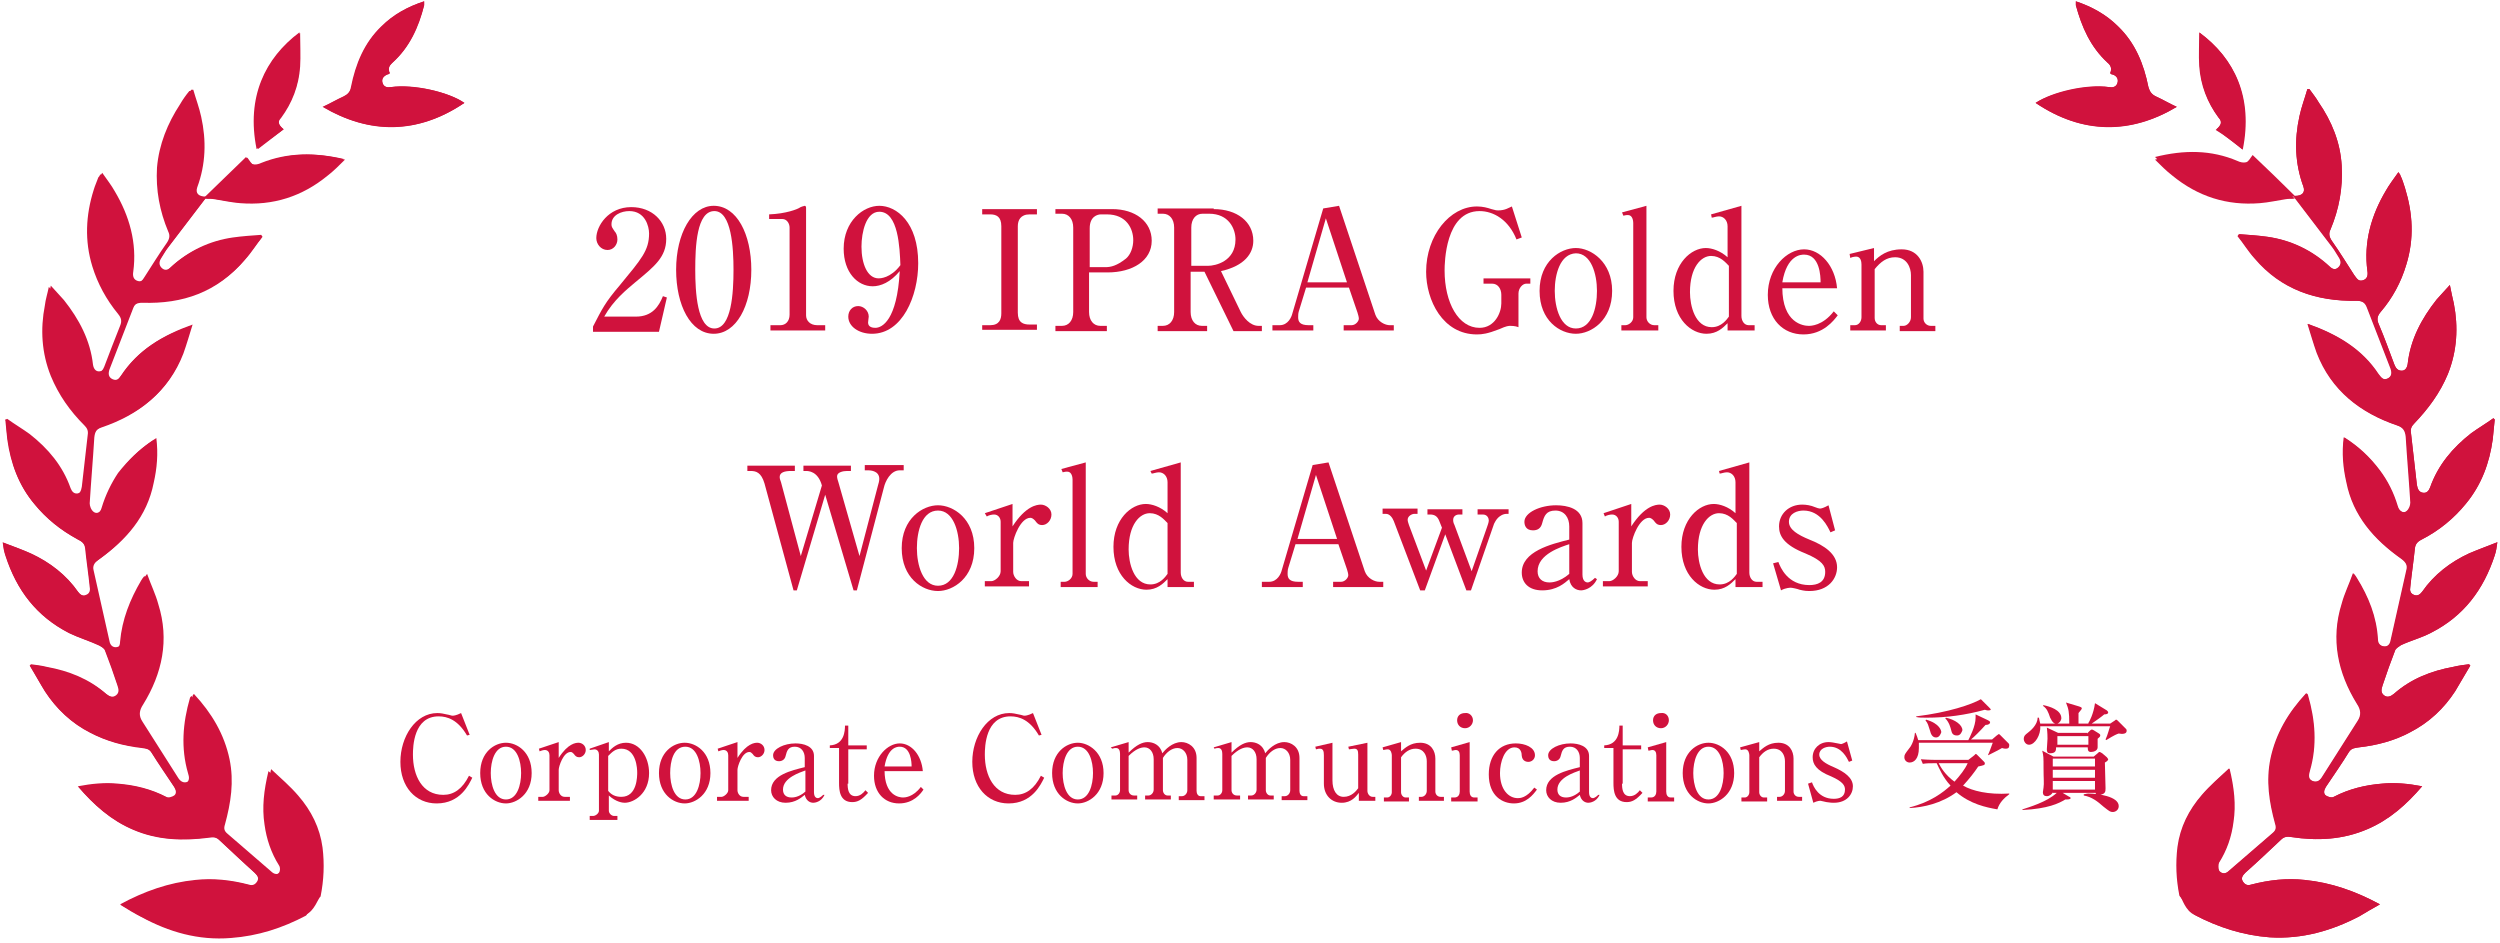 <?xml version="1.0" encoding="utf-8"?>
<!-- Generator: Adobe Illustrator 23.0.6, SVG Export Plug-In . SVG Version: 6.00 Build 0)  -->
<svg version="1.1" id="レイヤー_1" xmlns="http://www.w3.org/2000/svg" xmlns:xlink="http://www.w3.org/1999/xlink" x="0px"
	 y="0px" viewBox="0 0 379 143" style="enable-background:new 0 0 379 143;" xml:space="preserve">
<style type="text/css">
	.st0{fill:#D0123D;}
</style>
<g>
	<g>
		<path class="st0" d="M48.2,136.2c0.6-2.4,0.7-4.9,0.3-7.4c-0.4-3-1.7-5.7-3.7-7.9c-1.2-1.4-2.6-2.6-4.1-4c-0.7,2.9-1,5.5-0.6,8.1
			c0.3,2.2,1,4.3,2.2,6.2c0.2,0.3,0.2,0.8,0,1.1c-0.1,0.2-0.5,0.4-0.8,0.5c-0.2,0-0.6-0.2-0.8-0.4c-2.2-1.9-4.4-3.8-6.6-5.7
			c-0.4-0.4-0.5-0.8-0.4-1.4c0.9-3.2,1.4-6.5,0.7-9.9c-0.8-3.9-2.7-7.1-5.4-9.9c-0.1,0.2-0.2,0.2-0.2,0.3c-1.1,3.8-1.4,7.6-0.3,11.4
			c0.2,0.6,0.3,1.2-0.4,1.6c-0.7,0.4-1.1-0.1-1.5-0.6c-1.8-2.8-3.6-5.7-5.4-8.5c-0.6-0.9-0.5-1.7,0.1-2.6c2.9-4.7,4-9.8,2.3-15.2
			c-0.5-1.5-1.1-3-1.7-4.6c-0.3,0.4-0.4,0.5-0.5,0.7c-1.7,2.9-2.9,5.9-3.2,9.3c0,0.6-0.3,1.1-0.9,1.1c-0.6,0.1-1-0.3-1.1-0.9
			c-0.8-3.6-1.6-7.2-2.4-10.7c-0.2-0.8,0.1-1.3,0.8-1.7c4.1-2.9,7.3-6.5,8.3-11.6c0.5-2.2,0.7-4.4,0.4-6.8c-2.2,1.4-3.9,3.1-5.4,5
			C16.9,73.2,16,75,15.4,77c-0.2,0.8-0.9,1.2-1.4,0.8c-0.3-0.3-0.6-0.8-0.6-1.3c0.2-3.4,0.5-6.7,0.7-10c0.1-0.9,0.4-1.4,1.3-1.7
			c5.6-1.9,10-5.3,12.2-11c0.5-1.4,0.9-2.8,1.4-4.4c-4.5,1.5-8.2,3.8-10.7,7.6c-0.3,0.5-0.7,1-1.4,0.7c-0.7-0.3-0.7-0.9-0.5-1.5
			c1.2-3.1,2.4-6.2,3.6-9.3c0.3-0.8,0.8-1,1.6-1c6.1,0.2,11.3-1.6,15.4-6.4c0.9-1.1,1.7-2.3,2.6-3.4c-0.1-0.1-0.1-0.2-0.2-0.3
			c-1.4,0.1-2.9,0.2-4.3,0.4c-3.6,0.6-6.8,2-9.4,4.5c-0.4,0.4-0.9,0.6-1.4,0.1c-0.5-0.4-0.4-0.9-0.1-1.4c0.4-0.6,0.7-1.2,1.1-1.7
			c1.9-2.5,3.9-5.1,5.8-7.6c0.4,0,0.8-0.1,1.2,0c1.3,0.2,2.6,0.5,3.9,0.6c5,0.4,9.4-1,13.3-4.2c0.9-0.7,1.7-1.5,2.6-2.4
			c-4.4-1-8.5-1-12.5,0.6c-0.4,0.2-0.9,0.3-1.3,0.2c-0.4-0.1-0.6-0.6-1-1.1c-2.1,2-4.2,4.1-6.4,6.2c-1.1,0-1.6-0.5-1.3-1.4
			c1.3-3.5,1.4-7.1,0.6-10.7c-0.3-1.4-0.8-2.7-1.2-4.1c-0.1,0-0.2,0-0.3,0c-0.5,0.6-1,1.3-1.4,2c-1.9,2.9-3.2,6.1-3.5,9.6
			c-0.2,3.4,0.4,6.6,1.7,9.7c0.3,0.6,0.2,1.1-0.2,1.7c-1.2,1.7-2.3,3.5-3.4,5.2c-0.3,0.5-0.6,0.9-1.3,0.8c-0.7-0.2-0.8-0.8-0.7-1.4
			c0.6-4.4-0.6-8.4-2.8-12.2c-0.6-0.9-1.2-1.8-1.9-2.8c-0.1,0.3-0.2,0.4-0.3,0.5c-0.2,0.6-0.5,1.2-0.7,1.9
			c-1.2,3.8-1.4,7.7-0.2,11.6c0.8,2.6,2.1,5,3.9,7.2c0.5,0.6,0.6,1.1,0.3,1.8c-0.8,2-1.6,4.1-2.4,6.2c-0.2,0.5-0.5,0.9-1.1,0.9
			c-0.5,0-0.9-0.4-0.9-1c-0.4-3.7-2.1-6.9-4.4-9.8c-0.6-0.7-1.3-1.4-2-2.2c-0.2,1-0.5,1.9-0.6,2.8c-0.7,3.6-0.5,7.2,0.9,10.7
			c1.2,2.9,2.9,5.3,5.1,7.5c0.4,0.4,0.6,0.8,0.5,1.4c-0.3,2.6-0.6,5.3-0.9,7.9c-0.1,0.6-0.3,1.1-0.9,1.2c-0.6,0.1-0.9-0.3-1.1-0.8
			c-1.2-3.4-3.4-6.1-6.2-8.2c-1.1-0.8-2.3-1.5-3.4-2.3C1,63.5,1,63.6,0.9,63.7c0.1,1,0.1,2,0.3,3c0.5,3.7,1.7,7,4.1,9.8
			c1.8,2.2,4,3.9,6.5,5.3c0.6,0.3,1.1,0.6,1.2,1.4c0.2,2,0.5,4,0.7,5.9c0.1,0.6-0.1,1-0.6,1.2c-0.5,0.2-0.9-0.1-1.2-0.5
			c-1.8-2.6-4.3-4.5-7.1-5.8c-1.4-0.7-2.9-1.2-4.3-1.7c0,0.8,0.2,1.4,0.4,2c1.6,5.2,4.7,9.2,9.6,11.7c1.5,0.7,3.1,1.2,4.6,1.9
			c0.4,0.2,0.8,0.4,0.9,0.8c0.7,1.7,1.3,3.5,1.9,5.3c0.2,0.5,0.4,1.1-0.2,1.5c-0.6,0.4-1.1,0.1-1.5-0.2c-2.6-2.2-5.7-3.4-9-4.1
			c-0.8-0.2-1.6-0.3-2.4-0.4c-0.1,0.1-0.1,0.1-0.2,0.2c0.8,1.3,1.5,2.7,2.3,3.9c1.7,2.6,4,4.8,6.8,6.2c2.5,1.3,5.1,2,7.8,2.3
			c0.6,0.1,1.1,0.1,1.5,0.7c1.2,1.8,2.3,3.5,3.5,5.3c0.3,0.5,0.4,1,0,1.3c-0.3,0.2-0.9,0.4-1.2,0.2c-2.3-1.2-4.7-1.8-7.3-2
			c-2-0.2-4,0-6.1,0.4c2.4,2.8,5,5.1,8.3,6.5c3.7,1.6,7.6,1.7,11.5,1.2c0.6-0.1,1.1-0.1,1.6,0.4c1.8,1.7,3.6,3.3,5.4,5
			c0.4,0.4,0.7,0.8,0.4,1.3c-0.3,0.5-0.7,0.7-1.3,0.5c-2.6-0.7-5.3-1-8.1-0.7c-4,0.4-7.7,1.7-11.4,3.7c1.1,0.7,2.1,1.3,3.1,1.8
			c4.2,2.3,8.7,3.6,13.6,3.2c4.1-0.3,7.8-1.5,11.4-3.4 M70.4,15.6c-2.4-1.7-7.7-2.8-11.1-2.4c-0.6,0.1-1.1,0-1.3-0.6
			c-0.2-0.6,0.1-1,0.7-1.3c0.1-0.1,0.2-0.1,0.4-0.2c-0.4-0.7-0.1-1.1,0.4-1.6c2.6-2.3,4-5.4,4.8-8.7c0-0.2,0-0.4,0-0.6
			C61.8,1,59.6,2.2,57.8,4c-2.6,2.5-3.9,5.7-4.6,9.2c-0.1,0.7-0.5,1.1-1.1,1.4c-1.1,0.5-2.1,1.1-3.2,1.6
			C55.9,20.3,63.3,20.4,70.4,15.6z M43,19.6c-0.8-0.7-0.9-1.1-0.5-1.8c1.7-2.3,2.8-4.9,2.9-7.8c0.1-1.6,0-3.3,0-5.1
			c-5.2,3.9-8.1,9.8-6.5,17.7C40.3,21.6,41.6,20.6,43,19.6z"/>
		<path class="st0" d="M46.3,138.7c-3.6,1.9-7.4,3.1-11.4,3.4c-4.9,0.3-9.4-1-13.6-3.2c-1-0.6-2-1.2-3.1-1.8c3.7-2,7.4-3.3,11.4-3.7
			c2.7-0.3,5.4,0,8.1,0.7c0.6,0.2,1,0,1.3-0.5c0.3-0.5,0-0.9-0.4-1.3c-1.8-1.6-3.6-3.3-5.4-5c-0.5-0.5-1-0.5-1.6-0.4
			c-3.9,0.6-7.8,0.4-11.5-1.2c-3.3-1.4-5.9-3.7-8.3-6.5c2.1-0.4,4.1-0.6,6.1-0.4c2.5,0.2,5,0.8,7.3,2c0.3,0.2,0.9,0,1.2-0.2
			c0.4-0.3,0.3-0.8,0-1.3c-1.2-1.8-2.4-3.5-3.5-5.3c-0.4-0.6-0.9-0.6-1.5-0.7c-2.7-0.3-5.4-1-7.8-2.3c-2.9-1.5-5.1-3.6-6.8-6.2
			c-0.8-1.3-1.5-2.6-2.3-3.9c0.1-0.1,0.1-0.1,0.2-0.2c0.8,0.1,1.6,0.2,2.4,0.4c3.3,0.6,6.4,1.8,9,4.1c0.5,0.4,1,0.6,1.5,0.2
			c0.5-0.4,0.4-0.9,0.2-1.5c-0.6-1.8-1.2-3.5-1.9-5.3c-0.1-0.3-0.6-0.6-0.9-0.8c-1.5-0.7-3.1-1.1-4.6-1.9c-4.9-2.5-7.9-6.5-9.6-11.7
			c-0.2-0.6-0.3-1.2-0.4-2c1.5,0.6,2.9,1.1,4.3,1.7c2.8,1.3,5.3,3.2,7.1,5.8c0.3,0.4,0.7,0.7,1.2,0.5c0.6-0.2,0.7-0.7,0.6-1.2
			c-0.2-2-0.5-3.9-0.7-5.9c-0.1-0.8-0.6-1.1-1.2-1.4c-2.5-1.3-4.7-3.1-6.5-5.3c-2.4-2.9-3.6-6.2-4.1-9.8c-0.1-1-0.2-2-0.3-3
			C1,63.6,1,63.5,1.1,63.5c1.1,0.8,2.3,1.5,3.4,2.3c2.8,2.2,5,4.8,6.2,8.2c0.2,0.5,0.5,0.9,1.1,0.8c0.6-0.1,0.8-0.6,0.9-1.2
			c0.3-2.6,0.6-5.3,0.9-7.9c0.1-0.6-0.1-1-0.5-1.4c-2.1-2.2-3.9-4.6-5.1-7.5c-1.4-3.5-1.6-7.1-0.9-10.7c0.2-0.9,0.4-1.7,0.6-2.8
			c0.7,0.8,1.4,1.5,2,2.2c2.3,2.9,4,6.1,4.4,9.8c0.1,0.6,0.4,1,0.9,1c0.6,0,0.9-0.4,1.1-0.9c0.8-2.1,1.5-4.1,2.4-6.2
			c0.3-0.7,0.2-1.2-0.3-1.8c-1.8-2.1-3.1-4.5-3.9-7.2c-1.2-3.9-1-7.7,0.2-11.6c0.2-0.6,0.4-1.3,0.7-1.9c0-0.1,0.1-0.2,0.3-0.5
			c0.7,1,1.4,1.9,1.9,2.8c2.2,3.7,3.4,7.8,2.8,12.2c-0.1,0.6,0,1.2,0.7,1.4c0.7,0.2,0.9-0.3,1.3-0.8c1.1-1.7,2.2-3.5,3.4-5.2
			c0.4-0.6,0.5-1.1,0.2-1.7c-1.3-3.1-1.9-6.3-1.7-9.7c0.2-3.5,1.5-6.7,3.5-9.6c0.4-0.7,0.9-1.3,1.4-2c0.1,0,0.2,0,0.3,0
			c0.4,1.4,0.9,2.7,1.2,4.1c0.8,3.6,0.7,7.2-0.6,10.7c-0.3,0.9,0.2,1.4,1.3,1.4c0,0,0,0,0.1,0.1c-1.9,2.5-3.9,5.1-5.8,7.6
			c-0.4,0.5-0.7,1.1-1.1,1.7c-0.3,0.5-0.3,1,0.1,1.4c0.5,0.5,1,0.3,1.4-0.1c2.7-2.5,5.9-4,9.4-4.5c1.4-0.2,2.9-0.3,4.3-0.4
			c0.1,0.1,0.1,0.2,0.2,0.3c-0.9,1.1-1.6,2.3-2.6,3.4c-4,4.7-9.3,6.5-15.4,6.4c-0.8,0-1.3,0.2-1.6,1c-1.2,3.1-2.4,6.2-3.6,9.3
			c-0.2,0.6-0.2,1.2,0.5,1.5c0.7,0.3,1-0.2,1.4-0.7c2.5-3.8,6.2-6,10.7-7.6c-0.5,1.6-0.9,3-1.4,4.4c-2.2,5.7-6.6,9.1-12.2,11
			c-0.9,0.3-1.2,0.8-1.3,1.7c-0.2,3.3-0.5,6.7-0.7,10c0,0.4,0.2,1,0.6,1.3c0.5,0.4,1.2,0,1.4-0.8c0.6-2,1.5-3.8,2.7-5.4
			c1.5-2,3.2-3.6,5.4-5c0.3,2.4,0.1,4.6-0.4,6.8c-1,5.1-4.2,8.7-8.3,11.6c-0.7,0.5-1,1-0.8,1.7c0.8,3.6,1.6,7.2,2.4,10.7
			c0.1,0.6,0.5,1,1.1,0.9c0.6-0.1,0.9-0.5,0.9-1.1c0.2-3.4,1.4-6.4,3.2-9.3c0.1-0.2,0.2-0.3,0.5-0.7c0.6,1.7,1.3,3.1,1.7,4.6
			c1.7,5.4,0.6,10.5-2.3,15.2c-0.6,0.9-0.7,1.7-0.1,2.6c1.8,2.8,3.6,5.7,5.4,8.5c0.3,0.5,0.8,0.9,1.5,0.6c0.7-0.3,0.6-0.9,0.4-1.6
			c-1.1-3.8-0.8-7.6,0.3-11.4c0-0.1,0.1-0.2,0.2-0.3c2.7,2.9,4.6,6.1,5.4,9.9c0.7,3.4,0.2,6.6-0.7,9.9c-0.2,0.6-0.1,1,0.4,1.4
			c2.2,1.9,4.4,3.8,6.6,5.7c0.2,0.2,0.5,0.4,0.8,0.4c0.3,0,0.7-0.2,0.8-0.5c0.1-0.3,0.1-0.8,0-1.1c-1.2-1.9-1.9-3.9-2.2-6.2
			c-0.4-2.6-0.1-5.2,0.6-8.1c1.5,1.4,2.9,2.6,4.1,4c2,2.3,3.3,4.9,3.7,7.9c0.3,2.5,0.2,4.9-0.3,7.4
			C48.2,136.2,47.7,138.1,46.3,138.7z"/>
		<path class="st0" d="M70.4,15.6c-7.1,4.8-14.4,4.8-21.4,0.6c1.1-0.5,2.1-1.1,3.2-1.6c0.6-0.3,0.9-0.7,1.1-1.4
			c0.7-3.5,2-6.7,4.6-9.2c1.8-1.8,4-3,6.4-3.8c0,0.2,0,0.4,0,0.6c-0.9,3.3-2.2,6.3-4.8,8.7c-0.5,0.4-0.7,0.9-0.4,1.6
			c-0.1,0.1-0.2,0.2-0.4,0.2c-0.6,0.2-0.9,0.7-0.7,1.3c0.2,0.6,0.7,0.7,1.3,0.6C62.6,12.7,67.9,13.9,70.4,15.6z"/>
		<path class="st0" d="M31.1,30.1c2.1-2.1,4.3-4.2,6.4-6.2c0.4,0.5,0.6,1,1,1.1c0.4,0.1,0.9,0,1.3-0.2c4-1.7,8.1-1.7,12.5-0.6
			c-0.9,0.9-1.7,1.7-2.6,2.4c-3.9,3.2-8.3,4.6-13.3,4.2c-1.3-0.1-2.6-0.4-3.9-0.6C32,30.1,31.6,30.2,31.1,30.1
			C31.2,30.2,31.2,30.2,31.1,30.1z"/>
		<path class="st0" d="M43,19.6c-1.3,1-2.6,2-3.9,3C37.4,14.8,40.2,8.9,45.5,5c0,1.8,0.1,3.5,0,5.1c-0.2,2.9-1.2,5.5-2.9,7.8
			C42,18.5,42.2,19,43,19.6z"/>
	</g>
	<g>
		<path class="st0" d="M332.7,138.7c3.6,1.9,7.4,3.1,11.4,3.4c4.9,0.3,9.4-1,13.6-3.2c1-0.6,2-1.2,3.1-1.8c-3.7-2-7.4-3.3-11.4-3.7
			c-2.7-0.3-5.4,0-8.1,0.7c-0.6,0.2-1,0-1.3-0.5c-0.3-0.5,0-0.9,0.4-1.3c1.8-1.6,3.6-3.3,5.4-5c0.5-0.5,1-0.5,1.6-0.4
			c3.9,0.6,7.8,0.4,11.5-1.2c3.3-1.4,5.9-3.7,8.3-6.5c-2.1-0.4-4.1-0.6-6.1-0.4c-2.5,0.2-5,0.8-7.3,2c-0.3,0.2-0.9,0-1.2-0.2
			c-0.4-0.3-0.3-0.8,0-1.3c1.2-1.8,2.4-3.5,3.5-5.3c0.4-0.6,0.9-0.6,1.5-0.7c2.7-0.3,5.4-1,7.8-2.3c2.9-1.5,5.1-3.6,6.8-6.2
			c0.8-1.3,1.5-2.6,2.3-3.9c-0.1-0.1-0.1-0.1-0.2-0.2c-0.8,0.1-1.6,0.2-2.4,0.4c-3.3,0.6-6.4,1.8-9,4.1c-0.5,0.4-1,0.6-1.5,0.2
			c-0.5-0.4-0.4-0.9-0.2-1.5c0.6-1.8,1.2-3.5,1.9-5.3c0.1-0.3,0.6-0.6,0.9-0.8c1.5-0.7,3.1-1.1,4.6-1.9c4.9-2.5,7.9-6.5,9.6-11.7
			c0.2-0.6,0.3-1.2,0.4-2c-1.5,0.6-2.9,1.1-4.3,1.7c-2.8,1.3-5.3,3.2-7.1,5.8c-0.3,0.4-0.7,0.7-1.2,0.5c-0.6-0.2-0.7-0.7-0.6-1.2
			c0.2-2,0.5-3.9,0.7-5.9c0.1-0.8,0.6-1.1,1.2-1.4c2.5-1.3,4.7-3.1,6.5-5.3c2.4-2.9,3.6-6.2,4.1-9.8c0.1-1,0.2-2,0.3-3
			c-0.1-0.1-0.1-0.1-0.2-0.2c-1.1,0.8-2.3,1.5-3.4,2.3c-2.8,2.2-5,4.8-6.2,8.2c-0.2,0.5-0.5,0.9-1.1,0.8c-0.6-0.1-0.8-0.6-0.9-1.2
			c-0.3-2.6-0.6-5.3-0.9-7.9c-0.1-0.6,0.1-1,0.5-1.4c2.1-2.2,3.9-4.6,5.1-7.5c1.4-3.5,1.6-7.1,0.9-10.7c-0.2-0.9-0.4-1.7-0.6-2.8
			c-0.7,0.8-1.4,1.5-2,2.2c-2.3,2.9-4,6.1-4.4,9.8c-0.1,0.6-0.4,1-0.9,1c-0.6,0-0.9-0.4-1.1-0.9c-0.8-2.1-1.5-4.1-2.4-6.2
			c-0.3-0.7-0.2-1.2,0.3-1.8c1.8-2.1,3.1-4.5,3.9-7.2c1.2-3.9,1-7.7-0.2-11.6c-0.2-0.6-0.4-1.3-0.7-1.9c0-0.1-0.1-0.2-0.3-0.5
			c-0.7,1-1.4,1.9-1.9,2.8c-2.2,3.7-3.4,7.8-2.8,12.2c0.1,0.6,0,1.2-0.7,1.4c-0.7,0.2-0.9-0.3-1.3-0.8c-1.1-1.7-2.2-3.5-3.4-5.2
			c-0.4-0.6-0.5-1.1-0.2-1.7c1.3-3.1,1.9-6.3,1.7-9.7c-0.2-3.5-1.5-6.7-3.5-9.6c-0.4-0.7-0.9-1.3-1.4-2c-0.1,0-0.2,0-0.3,0
			c-0.4,1.4-0.9,2.7-1.2,4.1c-0.8,3.6-0.7,7.2,0.6,10.7c0.3,0.9-0.2,1.4-1.3,1.4c-2.1-2.1-4.3-4.2-6.4-6.2c-0.4,0.5-0.6,1-1,1.1
			c-0.4,0.1-0.9,0-1.3-0.2c-4-1.7-8.1-1.7-12.5-0.6c0.9,0.9,1.7,1.7,2.6,2.4c3.9,3.2,8.3,4.6,13.3,4.2c1.3-0.1,2.6-0.4,3.9-0.6
			c0.4-0.1,0.8,0,1.2,0c1.9,2.5,3.9,5.1,5.8,7.6c0.4,0.5,0.7,1.1,1.1,1.7c0.3,0.5,0.3,1-0.1,1.4c-0.5,0.5-1,0.3-1.4-0.1
			c-2.7-2.5-5.9-4-9.4-4.5c-1.4-0.2-2.9-0.3-4.3-0.4c-0.1,0.1-0.1,0.2-0.2,0.3c0.9,1.1,1.6,2.3,2.6,3.4c4,4.7,9.3,6.5,15.4,6.4
			c0.8,0,1.3,0.2,1.6,1c1.2,3.1,2.4,6.2,3.6,9.3c0.2,0.6,0.2,1.2-0.5,1.5c-0.7,0.3-1-0.2-1.4-0.7c-2.5-3.8-6.2-6-10.7-7.6
			c0.5,1.6,0.9,3,1.4,4.4c2.2,5.7,6.6,9.1,12.2,11c0.9,0.3,1.2,0.8,1.3,1.7c0.2,3.3,0.5,6.7,0.7,10c0,0.4-0.2,1-0.6,1.3
			c-0.5,0.4-1.2,0-1.4-0.8c-0.6-2-1.5-3.8-2.7-5.4c-1.5-2-3.2-3.6-5.4-5c-0.3,2.4-0.1,4.6,0.4,6.8c1,5.1,4.2,8.7,8.3,11.6
			c0.7,0.5,1,1,0.8,1.7c-0.8,3.6-1.6,7.2-2.4,10.7c-0.1,0.6-0.5,1-1.1,0.9c-0.6-0.1-0.9-0.5-0.9-1.1c-0.2-3.4-1.4-6.4-3.2-9.3
			c-0.1-0.2-0.2-0.3-0.5-0.7c-0.6,1.7-1.3,3.1-1.7,4.6c-1.7,5.4-0.6,10.5,2.3,15.2c0.6,0.9,0.7,1.7,0.1,2.6
			c-1.8,2.8-3.6,5.7-5.4,8.5c-0.3,0.5-0.8,0.9-1.5,0.6c-0.7-0.3-0.6-0.9-0.4-1.6c1.1-3.8,0.8-7.6-0.3-11.4c0-0.1-0.1-0.2-0.2-0.3
			c-2.7,2.9-4.6,6.1-5.4,9.9c-0.7,3.4-0.2,6.6,0.7,9.9c0.2,0.6,0.1,1-0.4,1.4c-2.2,1.9-4.4,3.8-6.6,5.7c-0.2,0.2-0.5,0.4-0.8,0.4
			c-0.3,0-0.7-0.2-0.8-0.5c-0.1-0.3-0.1-0.8,0-1.1c1.2-1.9,1.9-3.9,2.2-6.2c0.4-2.6,0.1-5.2-0.6-8.1c-1.5,1.4-2.9,2.6-4.1,4
			c-2,2.3-3.3,4.9-3.7,7.9c-0.3,2.5-0.2,4.9,0.3,7.4 M330,16.2c-1.1-0.5-2.1-1.1-3.2-1.6c-0.6-0.3-0.9-0.7-1.1-1.4
			c-0.7-3.5-2-6.7-4.6-9.2c-1.8-1.8-4-3-6.4-3.8c0,0.2,0,0.4,0,0.6c0.9,3.3,2.2,6.3,4.8,8.7c0.5,0.4,0.7,0.9,0.4,1.6
			c0.1,0.1,0.2,0.2,0.4,0.2c0.6,0.2,0.9,0.7,0.7,1.3c-0.2,0.6-0.7,0.7-1.3,0.6c-3.3-0.4-8.6,0.8-11.1,2.4
			C315.7,20.4,323.1,20.3,330,16.2z M340,22.7c1.6-7.9-1.2-13.8-6.5-17.7c0,1.8-0.1,3.5,0,5.1c0.2,2.9,1.2,5.5,2.9,7.8
			c0.5,0.6,0.3,1.1-0.5,1.8C337.4,20.6,338.7,21.6,340,22.7z"/>
		<path class="st0" d="M332.7,138.7c3.6,1.9,7.4,3.1,11.4,3.4c4.9,0.3,9.4-1,13.6-3.2c1-0.6,2-1.2,3.1-1.8c-3.7-2-7.4-3.3-11.4-3.7
			c-2.7-0.3-5.4,0-8.1,0.7c-0.6,0.2-1,0-1.3-0.5c-0.3-0.5,0-0.9,0.4-1.3c1.8-1.6,3.6-3.3,5.4-5c0.5-0.5,1-0.5,1.6-0.4
			c3.9,0.6,7.8,0.4,11.5-1.2c3.3-1.4,5.9-3.7,8.3-6.5c-2.1-0.4-4.1-0.6-6.1-0.4c-2.5,0.2-5,0.8-7.3,2c-0.3,0.2-0.9,0-1.2-0.2
			c-0.4-0.3-0.3-0.8,0-1.3c1.2-1.8,2.4-3.5,3.5-5.3c0.4-0.6,0.9-0.6,1.5-0.7c2.7-0.3,5.4-1,7.8-2.3c2.9-1.5,5.1-3.6,6.8-6.2
			c0.8-1.3,1.5-2.6,2.3-3.9c-0.1-0.1-0.1-0.1-0.2-0.2c-0.8,0.1-1.6,0.2-2.4,0.4c-3.3,0.6-6.4,1.8-9,4.1c-0.5,0.4-1,0.6-1.5,0.2
			c-0.5-0.4-0.4-0.9-0.2-1.5c0.6-1.8,1.2-3.5,1.9-5.3c0.1-0.3,0.6-0.6,0.9-0.8c1.5-0.7,3.1-1.1,4.6-1.9c4.9-2.5,7.9-6.5,9.6-11.7
			c0.2-0.6,0.3-1.2,0.4-2c-1.5,0.6-2.9,1.1-4.3,1.7c-2.8,1.3-5.3,3.2-7.1,5.8c-0.3,0.4-0.7,0.7-1.2,0.5c-0.6-0.2-0.7-0.7-0.6-1.2
			c0.2-2,0.5-3.9,0.7-5.9c0.1-0.8,0.6-1.1,1.2-1.4c2.5-1.3,4.7-3.1,6.5-5.3c2.4-2.9,3.6-6.2,4.1-9.8c0.1-1,0.2-2,0.3-3
			c-0.1-0.1-0.1-0.1-0.2-0.2c-1.1,0.8-2.3,1.5-3.4,2.3c-2.8,2.2-5,4.8-6.2,8.2c-0.2,0.5-0.5,0.9-1.1,0.8c-0.6-0.1-0.8-0.6-0.9-1.2
			c-0.3-2.6-0.6-5.3-0.9-7.9c-0.1-0.6,0.1-1,0.5-1.4c2.1-2.2,3.9-4.6,5.1-7.5c1.4-3.5,1.6-7.1,0.9-10.7c-0.2-0.9-0.4-1.7-0.6-2.8
			c-0.7,0.8-1.4,1.5-2,2.2c-2.3,2.9-4,6.1-4.4,9.8c-0.1,0.6-0.4,1-0.9,1c-0.6,0-0.9-0.4-1.1-0.9c-0.8-2.1-1.5-4.1-2.4-6.2
			c-0.3-0.7-0.2-1.2,0.3-1.8c1.8-2.1,3.1-4.5,3.9-7.2c1.2-3.9,1-7.7-0.2-11.6c-0.2-0.6-0.4-1.3-0.7-1.9c0-0.1-0.1-0.2-0.3-0.5
			c-0.7,1-1.4,1.9-1.9,2.8c-2.2,3.7-3.4,7.8-2.8,12.2c0.1,0.6,0,1.2-0.7,1.4c-0.7,0.2-0.9-0.3-1.3-0.8c-1.1-1.7-2.2-3.5-3.4-5.2
			c-0.4-0.6-0.5-1.1-0.2-1.7c1.3-3.1,1.9-6.3,1.7-9.7c-0.2-3.5-1.5-6.7-3.5-9.6c-0.4-0.7-0.9-1.3-1.4-2c-0.1,0-0.2,0-0.3,0
			c-0.4,1.4-0.9,2.7-1.2,4.1c-0.8,3.6-0.7,7.2,0.6,10.7c0.3,0.9-0.2,1.4-1.3,1.4c0,0,0,0-0.1,0.1c1.9,2.5,3.9,5.1,5.8,7.6
			c0.4,0.5,0.7,1.1,1.1,1.7c0.3,0.5,0.3,1-0.1,1.4c-0.5,0.5-1,0.3-1.4-0.1c-2.7-2.5-5.9-4-9.4-4.5c-1.4-0.2-2.9-0.3-4.3-0.4
			c-0.1,0.1-0.1,0.2-0.2,0.3c0.9,1.1,1.6,2.3,2.6,3.4c4,4.7,9.3,6.5,15.4,6.4c0.8,0,1.3,0.2,1.6,1c1.2,3.1,2.4,6.2,3.6,9.3
			c0.2,0.6,0.2,1.2-0.5,1.5c-0.7,0.3-1-0.2-1.4-0.7c-2.5-3.8-6.2-6-10.7-7.6c0.5,1.6,0.9,3,1.4,4.4c2.2,5.7,6.6,9.1,12.2,11
			c0.9,0.3,1.2,0.8,1.3,1.7c0.2,3.3,0.5,6.7,0.7,10c0,0.4-0.2,1-0.6,1.3c-0.5,0.4-1.2,0-1.4-0.8c-0.6-2-1.5-3.8-2.7-5.4
			c-1.5-2-3.2-3.6-5.4-5c-0.3,2.4-0.1,4.6,0.4,6.8c1,5.1,4.2,8.7,8.3,11.6c0.7,0.5,1,1,0.8,1.7c-0.8,3.6-1.6,7.2-2.4,10.7
			c-0.1,0.6-0.5,1-1.1,0.9c-0.6-0.1-0.9-0.5-0.9-1.1c-0.2-3.4-1.4-6.4-3.2-9.3c-0.1-0.2-0.2-0.3-0.5-0.7c-0.6,1.7-1.3,3.1-1.7,4.6
			c-1.7,5.4-0.6,10.5,2.3,15.2c0.6,0.9,0.7,1.7,0.1,2.6c-1.8,2.8-3.6,5.7-5.4,8.5c-0.3,0.5-0.8,0.9-1.5,0.6
			c-0.7-0.3-0.6-0.9-0.4-1.6c1.1-3.8,0.8-7.6-0.3-11.4c0-0.1-0.1-0.2-0.2-0.3c-2.7,2.9-4.6,6.1-5.4,9.9c-0.7,3.4-0.2,6.6,0.7,9.9
			c0.2,0.6,0.1,1-0.4,1.4c-2.2,1.9-4.4,3.8-6.6,5.7c-0.2,0.2-0.5,0.4-0.8,0.4c-0.3,0-0.7-0.2-0.8-0.5c-0.1-0.3-0.1-0.8,0-1.1
			c1.2-1.9,1.9-3.9,2.2-6.2c0.4-2.6,0.1-5.2-0.6-8.1c-1.5,1.4-2.9,2.6-4.1,4c-2,2.3-3.3,4.9-3.7,7.9c-0.3,2.5-0.2,4.9,0.3,7.4
			C330.8,136.2,331.3,138.1,332.7,138.7z"/>
		<path class="st0" d="M308.6,15.6c7.1,4.8,14.4,4.8,21.4,0.6c-1.1-0.5-2.1-1.1-3.2-1.6c-0.6-0.3-0.9-0.7-1.1-1.4
			c-0.7-3.5-2-6.7-4.6-9.2c-1.8-1.8-4-3-6.4-3.8c0,0.2,0,0.4,0,0.6c0.9,3.3,2.2,6.3,4.8,8.7c0.5,0.4,0.7,0.9,0.4,1.6
			c0.1,0.1,0.2,0.2,0.4,0.2c0.6,0.2,0.9,0.7,0.7,1.3c-0.2,0.6-0.7,0.7-1.3,0.6C316.4,12.7,311.1,13.9,308.6,15.6z"/>
		<path class="st0" d="M347.9,30.1c-2.1-2.1-4.3-4.2-6.4-6.2c-0.4,0.5-0.6,1-1,1.1c-0.4,0.1-0.9,0-1.3-0.2c-4-1.7-8.1-1.7-12.5-0.6
			c0.9,0.9,1.7,1.7,2.6,2.4c3.9,3.2,8.3,4.6,13.3,4.2c1.3-0.1,2.6-0.4,3.9-0.6C347,30.1,347.4,30.2,347.9,30.1
			C347.8,30.2,347.8,30.2,347.9,30.1z"/>
		<path class="st0" d="M336,19.6c1.3,1,2.6,2,3.9,3c1.6-7.9-1.2-13.8-6.5-17.7c0,1.8-0.1,3.5,0,5.1c0.2,2.9,1.2,5.5,2.9,7.8
			C337,18.5,336.8,19,336,19.6z"/>
	</g>
	<g>
		<g>
			<path class="st0" d="M89.9,49.5c1.4-2.7,1.8-3.6,4.1-6.3c3.2-3.9,4.4-5.2,4.4-7.8c0-1.1-0.6-3.4-3-3.4c-1.2,0-2.7,0.6-2.7,2
				c0,0.4,0.1,0.5,0.5,1.1c0.2,0.2,0.4,0.6,0.4,1.2c0,0.8-0.6,1.6-1.5,1.6c-1,0-1.7-0.9-1.7-1.8c0-1.8,1.8-4.7,5.3-4.7
				c3.2,0,5.3,2.2,5.3,4.8c0,2.8-1.8,4.2-4.7,6.6c-1.3,1.1-3.3,2.7-4.7,5.2h4.8c2.5,0,3.5-1.6,4.1-3.1l0.6,0.2l-1.2,5.2H89.9V49.5z"
				/>
			<path class="st0" d="M113.9,40.9c0,5.5-2.3,9.7-5.7,9.7c-3.5,0-5.7-4.3-5.7-9.7c0-5.5,2.4-9.7,5.7-9.7
				C111.7,31.2,113.9,35.5,113.9,40.9z M105.4,40.9c0,3.4,0.3,8.9,2.9,8.9c2.6,0,2.9-5.4,2.9-8.9c0-3.3-0.3-8.9-2.9-8.9
				C105.6,32,105.4,37.4,105.4,40.9z"/>
			<path class="st0" d="M116.8,49.3h1.5c0.8,0,1.4-0.6,1.4-1.6V34.5c0-0.6-0.4-1.3-1.1-1.3h-2v-0.7c2.6-0.1,4.3-0.8,4.6-1
				c0.1-0.1,0.7-0.3,0.8-0.3c0.1,0,0.2,0.1,0.2,0.3v16.3c0,0.8,0.6,1.5,1.7,1.5h1.2v0.8h-8.3V49.3z"/>
			<path class="st0" d="M132.3,43.4c-2.3,0-4.4-2.1-4.4-5.7c0-4.2,3-6.5,5.4-6.5c2.6,0,5.9,2.5,5.9,8.7c0,5-2.4,10.7-7,10.7
				c-2,0-3.6-1.1-3.6-2.6c0-0.9,0.6-1.6,1.5-1.6c0.8,0,1.6,0.7,1.6,1.6c0,0.1-0.1,0.7-0.1,0.9c0,0.7,0.7,0.8,1.1,0.8
				c1,0,3.3-1.1,3.7-8.6C135,42.8,133.5,43.4,132.3,43.4z M133.3,32.1c-2,0-2.7,3.1-2.7,5.3c0,2.6,0.9,4.8,2.6,4.8
				c0.2,0,1.8,0,3.3-2C136.4,37.6,136.2,32.1,133.3,32.1z"/>
			<path class="st0" d="M148.9,49.3h1.2c1.4,0,1.7-0.9,1.7-1.8V34.3c0-1.5-0.8-1.8-1.7-1.8h-1.2v-0.8h8.3v0.8h-1.1
				c-1.4,0-1.8,0.9-1.8,1.8v13.1c0,1.5,0.8,1.8,1.8,1.8h1.1v0.8h-8.3V49.3z"/>
			<path class="st0" d="M160.1,31.7h8.5c3.5,0,6,1.9,6,4.8c0,3-2.9,4.8-6.7,4.8h-2.8v6c0,1.3,0.7,2.1,1.7,2.1h1v0.8h-7.8v-0.8h1
				c1,0,1.7-0.8,1.7-2.1V34.5c0-1.3-0.7-2.1-1.7-2.1h-1V31.7z M165.2,40.5h2.4c0.8,0,1.7-0.2,3.1-1.3c0.7-0.6,1.1-1.7,1.1-2.8
				c0-1.7-1-3.9-4-3.9h-0.9c-0.5,0-1.7,0.3-1.7,2.1V40.5z"/>
			<path class="st0" d="M184,31.7c3.5,0,6,1.9,6,4.8c0,1.9-1.3,3.8-4.9,4.6l3,6.2c0.4,0.8,1.4,2.1,2.7,2.1h0.5v0.8H187l-4.4-9h-2.1
				v6.1c0,1.3,0.7,2.1,1.7,2.1h0.8v0.8h-7.5v-0.8h0.8c1,0,1.7-0.8,1.7-2.1V34.5c0-1.3-0.7-2.1-1.7-2.1h-0.8v-0.8H184z M180.5,40.3
				h2.6c1.2,0,4.2-0.7,4.2-4c0-1.6-1-3.9-4-3.9h-1c-1,0-1.7,0.8-1.7,2.1V40.3z"/>
			<path class="st0" d="M198,43.6l-1.1,3.6c-0.1,0.3-0.1,0.7-0.1,0.9c0,0.7,0.3,1.2,1.6,1.2h0.7v0.8h-6.2v-0.8h1.1
				c1.3,0,1.8-1.3,1.9-1.7l4.7-16l2.4-0.4l5.5,16.5c0.4,1.1,1.5,1.6,2.2,1.6h0.6v0.8h-7.6v-0.8h1.2c0.6,0,1.1-0.6,1.1-1
				c0-0.2-0.1-0.6-0.2-0.9l-1.3-3.8H198z M204.2,42.8l-3.2-9.7l-2.8,9.7H204.2z"/>
			<path class="st0" d="M230.7,36l-0.8,0.3c-1.2-3-3.5-4.3-5.6-4.3c-5.2,0-5.3,7.9-5.3,9c0,4.9,2.1,8.7,5.3,8.7
				c2.3,0,3.3-2.3,3.3-3.7v-1.3c0-0.9-0.5-1.7-1.4-1.7h-1.3v-0.8h7.1V43h-0.6c-0.6,0-1.2,0.7-1.2,1.5v5.1c-0.5-0.2-1.1-0.2-1.2-0.2
				c-0.3,0-0.6,0-1.7,0.5c-1.8,0.7-2.6,0.8-3.4,0.8c-5.2,0-7.7-5.2-7.7-9.5c0-5.5,3.6-9.9,7.7-9.9c0.9,0,1.6,0.2,2.2,0.4
				c0.7,0.2,0.8,0.2,1,0.2c1.1,0,1.6-0.4,2.1-0.6L230.7,36z"/>
			<path class="st0" d="M244.4,44.1c0,4.5-3.2,6.5-5.5,6.5c-2.4,0-5.5-2-5.5-6.5c0-4.5,3.2-6.5,5.5-6.5S244.4,39.7,244.4,44.1z
				 M235.7,44.1c0,2.6,0.9,5.7,3.2,5.7c2.4,0,3.2-3.1,3.2-5.7c0-2.6-0.9-5.7-3.2-5.7C236.5,38.5,235.7,41.6,235.7,44.1z"/>
			<path class="st0" d="M245.9,32.2l3.7-1v16.9c0,0.6,0.5,1.2,1.2,1.2h0.6v0.8h-5.6v-0.8h0.6c0.5,0,1.2-0.5,1.2-1.2V33.8
				c0-0.3-0.1-1.2-0.8-1.2c-0.2,0-0.3,0-0.7,0.1L245.9,32.2z"/>
			<path class="st0" d="M259.4,32.5l4.6-1.3v16.7c0,0.7,0.4,1.4,1.1,1.4h0.9v0.8h-4.1V49c-0.7,0.7-1.6,1.6-3.2,1.6
				c-2.3,0-5-2.2-5-6.5c0-4.2,2.7-6.5,4.9-6.5c0.9,0,2.2,0.4,3.3,1.4v-4.7c0-0.9-0.6-1.5-1.3-1.5c-0.4,0-0.9,0.2-1.1,0.2L259.4,32.5
				z M262.1,40.3c-0.5-0.5-1.3-1.5-2.7-1.5c-1.5,0-3.2,1.7-3.2,5.5c0,2.1,0.8,5.3,3.3,5.3c1.5,0,2.3-1.2,2.6-1.6V40.3z"/>
			<path class="st0" d="M270.2,43.6c0,5.4,3.2,5.8,4,5.8c0.3,0,2.1,0,3.8-2.2l0.6,0.6c-0.6,0.8-2.2,2.9-5.2,2.9
				c-3.1,0-5.4-2.3-5.4-6c0-4.1,2.9-6.9,5.5-6.9c2.5,0,4.7,2.5,5,5.9H270.2z M276,42.8c0-0.9-0.1-4.2-2.5-4.2c-0.4,0-2.6,0-3.3,4.2
				H276z"/>
			<path class="st0" d="M284.1,37.6v2c0.8-0.8,2-1.8,4.2-1.8c2.4,0,3.3,1.9,3.3,3.4v7.1c0,0.6,0.5,1.1,1.1,1.1h0.7v0.8h-5.4v-0.8
				h0.6c0.5,0,1.1-0.6,1.1-1.3v-6.4c0-1.1-0.6-2.7-2.4-2.7c-1.3,0-2.2,0.7-3.1,1.8v7.4c0,0.6,0.4,1.1,1,1.1h0.7v0.8h-5.4v-0.8h0.7
				c0.6,0,1-0.6,1-1.2v-8c0-0.4-0.1-1.2-0.8-1.2c0,0-0.5,0-0.9,0.2l-0.1-0.6L284.1,37.6z"/>
			<path class="st0" d="M124.6,73.6c-0.6-2.2-2.1-2.2-2.4-2.2h-0.4v-0.8h7.2v0.8h-0.6c-0.6,0-1.5,0.2-1.5,0.8c0,0.3,0.1,0.6,0.2,0.9
				l3.2,11.2l2.8-10.7c0.1-0.3,0.2-0.7,0.2-1c0-1.3-1.5-1.3-1.7-1.3h-0.5v-0.8h5.9v0.8h-0.6c-1.4,0-2.2,1.7-2.4,2.6l-4.1,15.6h-0.5
				L125.1,75l-4.3,14.5h-0.5l-4.4-16.2c-0.5-1.7-1.3-1.9-2.1-1.9h-0.5v-0.8h7.2v0.8h-0.6c-0.9,0-1.7,0.2-1.7,0.9
				c0,0.3,0.1,0.5,0.2,0.8l3,11.2L124.6,73.6z"/>
			<path class="st0" d="M147.7,83.1c0,4.5-3.2,6.5-5.5,6.5c-2.4,0-5.5-2-5.5-6.5c0-4.5,3.2-6.5,5.5-6.5S147.7,78.6,147.7,83.1z
				 M139,83.1c0,2.6,0.9,5.7,3.2,5.7c2.4,0,3.2-3.1,3.2-5.7c0-2.6-0.9-5.7-3.2-5.7C139.8,77.4,139,80.5,139,83.1z"/>
			<path class="st0" d="M149.3,77.8l4.2-1.4v3.4c2-3.1,3.7-3.3,4.3-3.3c0.7,0,1.6,0.6,1.6,1.5c0,0.9-0.7,1.6-1.4,1.6
				c-0.6,0-0.8-0.3-1.1-0.7c-0.3-0.3-0.5-0.4-0.7-0.4c-1.5,0-2.6,3.1-2.6,3.8v4.4c0,0.6,0.5,1.4,1.2,1.4h1.2v0.8h-6.7v-0.8h1
				c0.5,0,1.4-0.7,1.4-1.5v-7.5c0-0.6-0.4-1.1-1-1.1c-0.3,0-0.8,0.1-1.1,0.3L149.3,77.8z"/>
			<path class="st0" d="M160.9,71.1l3.7-1v16.9c0,0.6,0.5,1.2,1.2,1.2h0.6v0.8h-5.6v-0.8h0.6c0.5,0,1.2-0.5,1.2-1.2V72.7
				c0-0.3-0.1-1.2-0.8-1.2c-0.2,0-0.3,0-0.7,0.1L160.9,71.1z"/>
			<path class="st0" d="M174.4,71.4l4.6-1.3v16.7c0,0.7,0.4,1.4,1.1,1.4h0.9v0.8H177v-1.2c-0.7,0.7-1.6,1.6-3.2,1.6
				c-2.3,0-5-2.2-5-6.5c0-4.2,2.7-6.5,4.9-6.5c0.9,0,2.2,0.4,3.3,1.4v-4.7c0-0.9-0.6-1.5-1.3-1.5c-0.4,0-0.9,0.2-1.1,0.2L174.4,71.4
				z M177,79.3c-0.5-0.5-1.3-1.5-2.7-1.5c-1.5,0-3.2,1.7-3.2,5.5c0,2.1,0.8,5.3,3.3,5.3c1.5,0,2.3-1.2,2.6-1.6V79.3z"/>
			<path class="st0" d="M196.4,82.5l-1.1,3.6c-0.1,0.3-0.1,0.7-0.1,0.9c0,0.7,0.3,1.2,1.6,1.2h0.7v0.8h-6.2v-0.8h1.1
				c1.3,0,1.8-1.3,1.9-1.7l4.7-16l2.4-0.4l5.5,16.5c0.4,1.1,1.5,1.6,2.2,1.6h0.6v0.8h-7.6v-0.8h1.2c0.6,0,1.1-0.6,1.1-1
				c0-0.2-0.1-0.6-0.2-0.9l-1.3-3.8H196.4z M202.7,81.7l-3.2-9.7l-2.8,9.7H202.7z"/>
			<path class="st0" d="M228.9,77.9h-0.5c-0.6,0-1.1,0.4-1.3,0.6c-0.3,0.3-0.5,0.7-0.6,0.9L223,89.5h-0.7l-3.2-8.5l-3.1,8.5h-0.7
				l-4-10.5c-0.2-0.5-0.6-1.1-1.2-1.1h-0.5v-0.8h5.3v0.8h-0.5c-0.3,0-1,0.3-1,0.9c0,0.2,0.1,0.5,0.2,0.8l2.6,6.9l2.4-6.5l-0.4-1
				c-0.3-0.8-0.8-1-1.4-1h-0.4v-0.8h5.3v0.8h-0.5c-0.5,0-0.9,0.3-0.9,0.8c0,0.2,0,0.4,0.2,0.8l2.6,7l2.3-6.6
				c0.1-0.3,0.3-0.8,0.3-1.1c0-0.3-0.2-0.9-0.9-0.9h-0.8v-0.8h4.7V77.9z"/>
			<path class="st0" d="M242.1,87.8c-0.7,1.5-2.1,1.7-2.4,1.7c-0.7,0-1.6-0.4-1.8-1.7c-0.7,0.6-1.9,1.7-4.1,1.7
				c-2.1,0-3.1-1.2-3.1-2.7c0-3.2,4.4-4.3,7.2-5v-2c0-1.3-0.7-2.4-2.1-2.4c-1.4,0-1.7,0.8-2,1.9c-0.2,0.8-0.7,1.1-1.4,1.1
				c-1.1,0-1.3-0.8-1.3-1.3c0-1.4,2.4-2.5,4.8-2.5c1.7,0,4,0.5,4,2.7v7.8c0,1.1,0.6,1.2,0.8,1.2c0.2,0,0.6-0.2,1.1-0.7L242.1,87.8z
				 M237.9,82.5c-1.2,0.4-4.8,1.5-4.8,4.1c0,1.1,0.7,1.7,1.8,1.7c0.2,0,1.5,0,3-1.3V82.5z"/>
			<path class="st0" d="M243.1,77.8l4.2-1.4v3.4c2-3.1,3.7-3.3,4.3-3.3c0.7,0,1.6,0.6,1.6,1.5c0,0.9-0.7,1.6-1.4,1.6
				c-0.6,0-0.8-0.3-1.1-0.7c-0.3-0.3-0.5-0.4-0.7-0.4c-1.5,0-2.6,3.1-2.6,3.8v4.4c0,0.6,0.5,1.4,1.2,1.4h1.2v0.8H243v-0.8h1
				c0.5,0,1.4-0.7,1.4-1.5v-7.5c0-0.6-0.4-1.1-1-1.1c-0.3,0-0.8,0.1-1.1,0.3L243.1,77.8z"/>
			<path class="st0" d="M260.6,71.4l4.6-1.3v16.7c0,0.7,0.4,1.4,1.1,1.4h0.9v0.8h-4.1v-1.2c-0.7,0.7-1.6,1.6-3.2,1.6
				c-2.3,0-5-2.2-5-6.5c0-4.2,2.7-6.5,4.9-6.5c0.9,0,2.2,0.4,3.3,1.4v-4.7c0-0.9-0.6-1.5-1.3-1.5c-0.4,0-0.9,0.2-1.1,0.2L260.6,71.4
				z M263.3,79.3c-0.5-0.5-1.3-1.5-2.7-1.5c-1.5,0-3.2,1.7-3.2,5.5c0,2.1,0.8,5.3,3.3,5.3c1.5,0,2.3-1.2,2.6-1.6V79.3z"/>
			<path class="st0" d="M278.2,80.4l-0.7,0.3c-0.4-0.8-1.5-3.3-4.1-3.3c-0.9,0-2.2,0.4-2.2,1.7c0,1.2,1.4,2,3.1,2.7
				c2.3,0.9,4.2,2.2,4.2,4.2c0,1.7-1.3,3.6-4.2,3.6c-0.3,0-0.7,0-1.5-0.2c-0.2-0.1-1.1-0.3-1.3-0.3c-0.1,0-0.8,0-1.5,0.4l-1.2-4.1
				l0.8-0.2c0.3,0.8,1.4,3.5,4.7,3.5c1.2,0,2.4-0.4,2.4-2c0-0.9-0.4-1.7-3-2.8c-3.3-1.3-4-2.7-4-4.1c0-1.9,1.5-3.3,3.5-3.3
				c0.6,0,1.3,0.1,2,0.4c0.2,0.1,0.6,0.2,0.7,0.2c0.2,0,0.6-0.1,1.3-0.5L278.2,80.4z"/>
			<path class="st0" d="M70.8,111.5c-1.4-2.4-3-2.9-4.3-2.9c-3.8,0-3.9,4.6-3.9,5.8c0,3.2,1.4,6.1,4.6,6.1c1.6,0,2.9-0.9,3.9-2.9
				l0.5,0.3c-0.5,1-1.8,3.9-5.4,3.9c-3.2,0-5.5-2.5-5.5-6.3c0-3.8,2.3-7.4,5.6-7.4c0.5,0,1,0.1,1.4,0.2c0.6,0.1,0.7,0.2,0.9,0.2
				c0.1,0,0.5,0,1.3-0.4l1.3,3.3L70.8,111.5z"/>
			<path class="st0" d="M80.6,117.2c0,3.2-2.3,4.6-3.9,4.6c-1.7,0-3.9-1.4-3.9-4.6c0-3.2,2.2-4.6,3.9-4.6S80.6,114,80.6,117.2z
				 M74.4,117.2c0,1.8,0.6,4,2.3,4c1.7,0,2.3-2.2,2.3-4c0-1.8-0.6-4-2.3-4C75,113.2,74.4,115.4,74.4,117.2z"/>
			<path class="st0" d="M81.7,113.5l3-1v2.4c1.4-2.2,2.6-2.3,3-2.3c0.5,0,1.1,0.4,1.1,1.1c0,0.6-0.5,1.1-1,1.1
				c-0.4,0-0.6-0.2-0.8-0.5c-0.2-0.2-0.3-0.3-0.5-0.3c-1.1,0-1.8,2.2-1.8,2.7v3.1c0,0.4,0.3,1,0.9,1h0.8v0.6h-4.8v-0.6h0.7
				c0.3,0,1-0.5,1-1v-5.3c0-0.4-0.2-0.8-0.7-0.8c-0.2,0-0.6,0.1-0.8,0.2L81.7,113.5z"/>
			<path class="st0" d="M89.4,113.5l2.9-1v1.4c0.5-0.5,1.3-1.3,2.6-1.3c2.1,0,3.5,2.2,3.5,4.6c0,3.1-2.3,4.5-3.7,4.5
				c-0.3,0-1.3-0.1-2.4-1.1v2.3c0,0.4,0.4,0.8,0.8,0.8h0.5v0.6h-4.2v-0.6h0.5c0.4,0,0.9-0.4,0.9-0.8v-8.5c0-0.4-0.2-0.8-0.7-0.8
				c-0.1,0-0.5,0.1-0.7,0.1L89.4,113.5z M92.2,119.9c0.5,0.6,1.1,0.9,2,0.9c2.4,0,2.4-3.1,2.4-3.7c0-0.5-0.1-3.6-2.4-3.6
				c-0.9,0-1.4,0.5-2,1.1V119.9z"/>
			<path class="st0" d="M107.7,117.2c0,3.2-2.3,4.6-3.9,4.6c-1.7,0-3.9-1.4-3.9-4.6c0-3.2,2.2-4.6,3.9-4.6S107.7,114,107.7,117.2z
				 M101.6,117.2c0,1.8,0.6,4,2.3,4c1.7,0,2.3-2.2,2.3-4c0-1.8-0.6-4-2.3-4C102.1,113.2,101.6,115.4,101.6,117.2z"/>
			<path class="st0" d="M108.8,113.5l3-1v2.4c1.4-2.2,2.6-2.3,3-2.3c0.5,0,1.1,0.4,1.1,1.1c0,0.6-0.5,1.1-1,1.1
				c-0.4,0-0.6-0.2-0.8-0.5c-0.2-0.2-0.3-0.3-0.5-0.3c-1.1,0-1.8,2.2-1.8,2.7v3.1c0,0.4,0.3,1,0.9,1h0.8v0.6h-4.8v-0.6h0.7
				c0.3,0,1-0.5,1-1v-5.3c0-0.4-0.2-0.8-0.7-0.8c-0.2,0-0.6,0.1-0.8,0.2L108.8,113.5z"/>
			<path class="st0" d="M125,120.5c-0.5,1.1-1.5,1.2-1.7,1.2c-0.5,0-1.1-0.3-1.3-1.2c-0.5,0.4-1.4,1.2-2.9,1.2
				c-1.4,0-2.2-0.9-2.2-1.9c0-2.3,3.1-3,5.1-3.5v-1.4c0-0.9-0.5-1.7-1.5-1.7s-1.2,0.6-1.4,1.4c-0.1,0.5-0.5,0.8-1,0.8
				c-0.8,0-0.9-0.6-0.9-0.9c0-1,1.7-1.8,3.4-1.8c1.2,0,2.8,0.4,2.8,1.9v5.5c0,0.8,0.4,0.9,0.6,0.9c0.1,0,0.4-0.1,0.8-0.5L125,120.5z
				 M122.1,116.8c-0.8,0.3-3.4,1.1-3.4,2.9c0,0.8,0.5,1.2,1.3,1.2c0.2,0,1.1,0,2.1-0.9V116.8z"/>
			<path class="st0" d="M128.5,118.8c0,0.8,0.1,1.9,1.2,1.9c0.7,0,1.2-0.5,1.5-0.9l0.4,0.4c-1,1.1-1.6,1.4-2.4,1.4
				c-1.9,0-2-1.8-2-2.9v-5.3h-1.4V113c2.2-0.1,2.3-2.2,2.3-3h0.5v3h2.8v0.6h-2.8V118.8z"/>
			<path class="st0" d="M134.1,116.8c0,3.8,2.2,4.1,2.8,4.1c0.2,0,1.5,0,2.7-1.6l0.4,0.4c-0.4,0.6-1.5,2.1-3.7,2.1
				c-2.2,0-3.8-1.6-3.8-4.2c0-2.9,2.1-4.9,3.9-4.9c1.8,0,3.3,1.8,3.5,4.2H134.1z M138.2,116.2c0-0.6-0.1-3-1.8-3c-0.3,0-1.8,0-2.3,3
				H138.2z"/>
			<path class="st0" d="M157.5,111.5c-1.4-2.4-3-2.9-4.3-2.9c-3.8,0-3.9,4.6-3.9,5.8c0,3.2,1.4,6.1,4.6,6.1c1.6,0,2.9-0.9,3.9-2.9
				l0.5,0.3c-0.5,1-1.8,3.9-5.4,3.9c-3.2,0-5.5-2.5-5.5-6.3c0-3.8,2.3-7.4,5.6-7.4c0.5,0,1,0.1,1.4,0.2c0.6,0.1,0.7,0.2,0.9,0.2
				c0.1,0,0.5,0,1.3-0.4l1.3,3.3L157.5,111.5z"/>
			<path class="st0" d="M167.3,117.2c0,3.2-2.3,4.6-3.9,4.6c-1.7,0-3.9-1.4-3.9-4.6c0-3.2,2.2-4.6,3.9-4.6
				C165,112.6,167.3,114,167.3,117.2z M161.1,117.2c0,1.8,0.6,4,2.3,4c1.7,0,2.3-2.2,2.3-4c0-1.8-0.6-4-2.3-4
				C161.7,113.2,161.1,115.4,161.1,117.2z"/>
			<path class="st0" d="M168.4,113.3l2.7-0.8v1.6c1.2-1.2,2.1-1.6,2.9-1.6c0.8,0,1.9,0.4,2.2,1.7c0.4-0.5,1.5-1.7,2.9-1.7
				c1,0,2.3,0.7,2.3,2.4v5c0,0.4,0.2,0.8,0.6,0.8h0.6v0.6h-3.9v-0.6h0.5c0.4,0,0.8-0.4,0.8-0.9v-4.6c0-1.1-0.7-1.8-1.5-1.8
				c-0.9,0-1.7,0.7-2.2,1.5v4.9c0,0.4,0.3,0.8,0.7,0.8h0.5v0.6h-3.9v-0.6h0.5c0.4,0,0.8-0.4,0.8-0.9v-4.6c0-1.1-0.6-1.8-1.4-1.8
				c-0.5,0-1.3,0.2-2.4,1.3v5.2c0,0.4,0.3,0.8,0.8,0.8h0.5v0.6h-3.9v-0.6h0.6c0.4,0,0.7-0.4,0.7-0.8v-5.5c0-0.4-0.1-0.9-0.6-0.9
				c-0.1,0-0.3,0-0.6,0.1L168.4,113.3z"/>
			<path class="st0" d="M184,113.3l2.7-0.8v1.6c1.2-1.2,2.1-1.6,2.9-1.6c0.8,0,1.9,0.4,2.2,1.7c0.4-0.5,1.5-1.7,2.9-1.7
				c1,0,2.3,0.7,2.3,2.4v5c0,0.4,0.2,0.8,0.6,0.8h0.6v0.6h-3.9v-0.6h0.5c0.4,0,0.8-0.4,0.8-0.9v-4.6c0-1.1-0.7-1.8-1.5-1.8
				c-0.9,0-1.7,0.7-2.2,1.5v4.9c0,0.4,0.3,0.8,0.7,0.8h0.5v0.6h-3.9v-0.6h0.5c0.4,0,0.8-0.4,0.8-0.9v-4.6c0-1.1-0.6-1.8-1.4-1.8
				c-0.5,0-1.3,0.2-2.4,1.3v5.2c0,0.4,0.3,0.8,0.8,0.8h0.5v0.6H184v-0.6h0.6c0.4,0,0.7-0.4,0.7-0.8v-5.5c0-0.4-0.1-0.9-0.6-0.9
				c-0.1,0-0.3,0-0.6,0.1L184,113.3z"/>
			<path class="st0" d="M206,121.4v-1.2c-0.4,0.5-1.1,1.5-2.6,1.5c-1.5,0-2.7-1.1-2.7-2.9v-4.3c0-0.6-0.1-1-0.6-1
				c-0.1,0-0.3,0-0.6,0.1l-0.1-0.4l2.6-0.6v5.7c0,1.5,0.6,2.5,1.7,2.5c1.2,0,1.9-0.9,2.2-1.3v-5.1c0-0.6-0.1-0.9-0.6-0.9
				c-0.2,0-0.7,0.1-0.8,0.1l-0.1-0.4l2.9-0.6v7.3c0,0.4,0.3,0.9,0.8,0.9h0.4v0.6H206z"/>
			<path class="st0" d="M212.4,112.5v1.4c0.6-0.5,1.4-1.3,2.9-1.3c1.7,0,2.3,1.3,2.3,2.4v5c0,0.4,0.3,0.8,0.8,0.8h0.5v0.6h-3.8v-0.6
				h0.4c0.4,0,0.8-0.4,0.8-0.9v-4.5c0-0.8-0.4-1.9-1.7-1.9c-0.9,0-1.6,0.5-2.2,1.3v5.3c0,0.4,0.3,0.8,0.7,0.8h0.5v0.6h-3.8v-0.6h0.5
				c0.4,0,0.7-0.4,0.7-0.8v-5.6c0-0.2-0.1-0.9-0.6-0.9c0,0-0.3,0-0.7,0.1l-0.1-0.4L212.4,112.5z"/>
			<path class="st0" d="M220,113.3l2.8-0.8v7.5c0,0.5,0.2,0.9,0.7,0.9h0.5v0.6h-4v-0.6h0.5c0.6,0,0.8-0.5,0.8-0.9v-5.5
				c0-0.5-0.2-0.8-0.6-0.8c-0.2,0-0.4,0.1-0.6,0.1L220,113.3z M223.3,109.2c0,0.6-0.5,1.2-1.2,1.2s-1.2-0.5-1.2-1.2s0.5-1.1,1.2-1.1
				C222.7,108,223.3,108.5,223.3,109.2z"/>
			<path class="st0" d="M233,119.7c-0.6,0.8-1.6,2.1-3.5,2.1c-1.7,0-3.8-1.1-3.8-4.4c0-2.9,1.6-4.7,4.1-4.7c1.4,0,2.9,0.6,2.9,1.8
				c0,0.6-0.5,1-1,1c-0.1,0-0.9,0-1-0.9c0-0.4-0.1-1.3-1.1-1.3c-1.5,0-2.2,2.2-2.2,3.9c0,2.5,1.3,3.8,2.7,3.8c0.3,0,1.3,0,2.5-1.6
				L233,119.7z"/>
			<path class="st0" d="M242.5,120.5c-0.5,1.1-1.5,1.2-1.7,1.2c-0.5,0-1.1-0.3-1.3-1.2c-0.5,0.4-1.4,1.2-2.9,1.2
				c-1.4,0-2.2-0.9-2.2-1.9c0-2.3,3.1-3,5.1-3.5v-1.4c0-0.9-0.5-1.7-1.5-1.7s-1.2,0.6-1.4,1.4c-0.1,0.5-0.5,0.8-1,0.8
				c-0.8,0-0.9-0.6-0.9-0.9c0-1,1.7-1.8,3.4-1.8c1.2,0,2.8,0.4,2.8,1.9v5.5c0,0.8,0.4,0.9,0.6,0.9c0.1,0,0.4-0.1,0.8-0.5
				L242.5,120.5z M239.5,116.8c-0.8,0.3-3.4,1.1-3.4,2.9c0,0.8,0.5,1.2,1.3,1.2c0.2,0,1.1,0,2.1-0.9V116.8z"/>
			<path class="st0" d="M245.9,118.8c0,0.8,0.1,1.9,1.2,1.9c0.7,0,1.2-0.5,1.5-0.9l0.4,0.4c-1,1.1-1.6,1.4-2.4,1.4
				c-1.9,0-2-1.8-2-2.9v-5.3h-1.4V113c2.2-0.1,2.3-2.2,2.3-3h0.5v3h2.8v0.6h-2.8V118.8z"/>
			<path class="st0" d="M249.8,113.3l2.8-0.8v7.5c0,0.5,0.2,0.9,0.7,0.9h0.5v0.6h-4v-0.6h0.5c0.6,0,0.8-0.5,0.8-0.9v-5.5
				c0-0.5-0.2-0.8-0.6-0.8c-0.2,0-0.4,0.1-0.6,0.1L249.8,113.3z M253,109.2c0,0.6-0.5,1.2-1.2,1.2s-1.2-0.5-1.2-1.2s0.5-1.1,1.2-1.1
				C252.5,108,253,108.5,253,109.2z"/>
			<path class="st0" d="M262.9,117.2c0,3.2-2.3,4.6-3.9,4.6c-1.7,0-3.9-1.4-3.9-4.6c0-3.2,2.2-4.6,3.9-4.6S262.9,114,262.9,117.2z
				 M256.7,117.2c0,1.8,0.6,4,2.3,4c1.7,0,2.3-2.2,2.3-4c0-1.8-0.6-4-2.3-4C257.3,113.2,256.7,115.4,256.7,117.2z"/>
			<path class="st0" d="M266.7,112.5v1.4c0.6-0.5,1.4-1.3,2.9-1.3c1.7,0,2.3,1.3,2.3,2.4v5c0,0.4,0.3,0.8,0.8,0.8h0.5v0.6h-3.8v-0.6
				h0.4c0.4,0,0.8-0.4,0.8-0.9v-4.5c0-0.8-0.4-1.9-1.7-1.9c-0.9,0-1.6,0.5-2.2,1.3v5.3c0,0.4,0.3,0.8,0.7,0.8h0.5v0.6H264v-0.6h0.5
				c0.4,0,0.7-0.4,0.7-0.8v-5.6c0-0.2-0.1-0.9-0.6-0.9c0,0-0.3,0-0.7,0.1l-0.1-0.4L266.7,112.5z"/>
			<path class="st0" d="M280.8,115.3l-0.5,0.2c-0.3-0.6-1.1-2.3-2.9-2.3c-0.6,0-1.6,0.3-1.6,1.2c0,0.8,1,1.4,2.2,1.9
				c1.6,0.7,2.9,1.6,2.9,2.9c0,1.2-0.9,2.5-2.9,2.5c-0.2,0-0.5,0-1.1-0.1c-0.1,0-0.8-0.2-0.9-0.2c-0.1,0-0.5,0-1.1,0.3l-0.8-2.9
				l0.6-0.2c0.2,0.6,1,2.5,3.3,2.5c0.9,0,1.7-0.3,1.7-1.4c0-0.6-0.3-1.2-2.1-2c-2.3-0.9-2.8-1.9-2.8-2.9c0-1.3,1-2.3,2.4-2.3
				c0.4,0,0.9,0.1,1.4,0.2c0.1,0,0.4,0.1,0.5,0.1c0.1,0,0.4-0.1,0.9-0.4L280.8,115.3z"/>
			<path class="st0" d="M304.1,113.5c-0.2,0-0.3,0-0.6-0.1c-0.3,0.2-1.7,0.9-2.1,1.1l0-0.1c0.2-0.4,0.4-1,0.7-1.8h-11.2
				c0,0.2,0,0.4,0,0.8c0,1.6-0.7,2.2-1.4,2.2c-0.4,0-0.8-0.3-0.8-0.8c0-0.4,0.1-0.5,0.7-1.3c0.2-0.2,0.8-1.1,0.9-2.4h0.1
				c0.2,0.5,0.3,0.7,0.4,1.1h7.6c0.2-0.4,1.1-2.1,1.1-3.4c0-0.1,0-0.3,0-0.5l1.9,0.9c0.2,0.1,0.3,0.2,0.3,0.3c0,0.2-0.2,0.4-0.7,0.4
				c-0.6,0.7-1.9,2-2.2,2.2h3.2l0.7-0.6c0.2-0.1,0.2-0.2,0.3-0.2s0.1,0,0.2,0.1l1.3,1.3c0.1,0.1,0.1,0.2,0.1,0.3
				C304.6,113.4,304.4,113.5,304.1,113.5z M302.8,122.7c-1.7-0.3-4.1-0.8-6.2-2.6c-2.3,1.7-5,2.3-7.1,2.4l0-0.1
				c3.2-0.8,5.1-2.3,6.2-3.3c-1.2-1.3-1.7-2.6-2.1-3.4c-1.1,0-1.5,0-2.1,0.1l-0.3-0.7c1.1,0.1,2.4,0.1,2.6,0.1h4.6l0.9-0.7
				c0.2-0.2,0.2-0.2,0.2-0.2c0.1,0,0.1,0,0.3,0.2l0.9,0.9c0.1,0.1,0.2,0.2,0.2,0.3c0,0.3-0.1,0.3-1,0.5c-0.6,0.9-1.3,1.8-2.3,2.9
				c1.4,0.8,3.8,1.4,7,1.2l0,0.1C303.8,121,303.1,121.7,302.8,122.7z M301.4,107.7c-0.1,0-0.2,0-0.5-0.1c-2.9,0.8-5.8,1.2-8.8,1.2
				c-0.7,0-1.2,0-1.6-0.1v-0.1c4.9-0.6,8.4-1.8,9.8-2.6l1.3,1.3c0.1,0.1,0.2,0.2,0.2,0.3C301.7,107.7,301.5,107.7,301.4,107.7z
				 M293.5,111.8c-0.6,0-0.8-0.6-0.9-1c-0.3-0.9-0.3-1.1-0.7-1.6l0.1-0.1c2.1,0.6,2.3,1.7,2.3,1.9
				C294.2,111.3,294,111.8,293.5,111.8z M293.9,115.7c0.3,0.6,1,1.8,2.4,2.8c0.9-1,1.6-1.9,2-2.8H293.9z M296.7,111.5
				c-0.7,0-0.8-0.4-0.9-0.8c-0.1-0.4-0.3-1.2-0.9-1.8l0.1-0.1c1.4,0.3,2.5,1.1,2.5,1.9C297.4,111,297.2,111.5,296.7,111.5z"/>
			<path class="st0" d="M311.2,120.1c-0.1,0.3-0.5,0.6-0.9,0.6c-0.4,0-0.6-0.2-0.6-0.6c0-0.1,0.1-0.6,0.1-0.7c0.1-0.7,0-1.3,0-3
				c0-1.6,0-1.8-0.2-2.6l1.7,0.9h6.1l0.6-0.5c0.2-0.2,0.2-0.2,0.3-0.2c0.1,0,0.2,0.1,0.4,0.2l0.7,0.6c0.1,0.1,0.2,0.3,0.2,0.3
				c0,0.2-0.3,0.4-0.5,0.5c0,0.6,0.1,3.3,0.1,3.9c0,0.5,0,1-1.2,1c-0.2,0-0.3-0.1-0.3-0.3h-5l1,0.6c0.1,0,0.2,0.1,0.2,0.2
				c0,0.2-0.4,0.2-0.8,0.2c-1,0.6-2.6,1.4-6.5,1.6l0-0.1c0.9-0.3,3.7-1.1,5.2-2.5H311.2z M316.6,109.6c0.1-0.1,0.8-1.4,1-3l1.8,1.1
				c0.1,0.1,0.2,0.2,0.2,0.3c0,0.2-0.2,0.3-0.6,0.3c-0.2,0.2-1.3,1-1.9,1.4h2.8l0.6-0.4c0.2-0.1,0.2-0.2,0.3-0.2
				c0.1,0,0.2,0.1,0.3,0.2l1.2,1.2c0.1,0.1,0.1,0.2,0.1,0.3c0,0.5-0.7,0.5-1.2,0.4c-0.3,0.1-0.6,0.2-1.9,1l-0.1-0.1
				c0.3-0.6,0.6-1.8,0.7-2h-10.6c0.1,1.3-0.8,2.8-1.7,2.8c-0.5,0-0.8-0.5-0.8-0.9c0-0.4,0.2-0.6,0.6-0.9c0.4-0.3,1.5-1.2,1.5-2.3
				h0.2c0.1,0.4,0.1,0.6,0.2,0.9h2.3c-0.5-0.1-0.7-0.8-0.8-0.9c-0.3-0.9-0.5-1.4-1.1-1.8l0.1-0.1c0.9,0.2,2.7,0.7,2.7,2
				c0,0.1-0.1,0.6-0.6,0.8h1.8c0-1.8-0.1-2.2-0.5-3.2l2,0.6c0.2,0.1,0.4,0.1,0.4,0.3c0,0.1-0.1,0.2-0.5,0.7v1.6H316.6z M316.4,111.2
				l0.4-0.4c0.2-0.2,0.3-0.2,0.3-0.2c0.1,0,0.1,0,0.3,0.1l0.8,0.5c0.1,0.1,0.2,0.1,0.2,0.3c0,0.2-0.2,0.3-0.4,0.5c0,0.2,0,1.1,0,1.3
				c0,0.5-0.6,0.7-1,0.7c-0.4,0-0.5-0.2-0.5-0.7h-4.8c0,0.4,0,0.9-0.9,0.9c-0.4,0-0.5-0.2-0.5-0.6c0-0.2,0.1-1.3,0.1-1.6
				c0-0.3,0-0.9-0.1-1.7l1.7,0.8H316.4z M317.6,115h-6.4v1.2h6.4V115z M317.6,116.7h-6.4v1.2h6.4V116.7z M317.6,119.7v-1.3h-6.4v1.3
				H317.6z M311.9,111.6v1.3h4.7v-1.3H311.9z M316,120.4c0.1,0,0.3-0.1,0.6-0.1c1.3,0,4.6,0.4,4.6,1.9c0,0.6-0.5,0.9-0.9,0.9
				s-0.5-0.1-1.4-0.8c-0.9-0.8-1.8-1.5-3-1.7V120.4z"/>
		</g>
	</g>
</g>
</svg>
